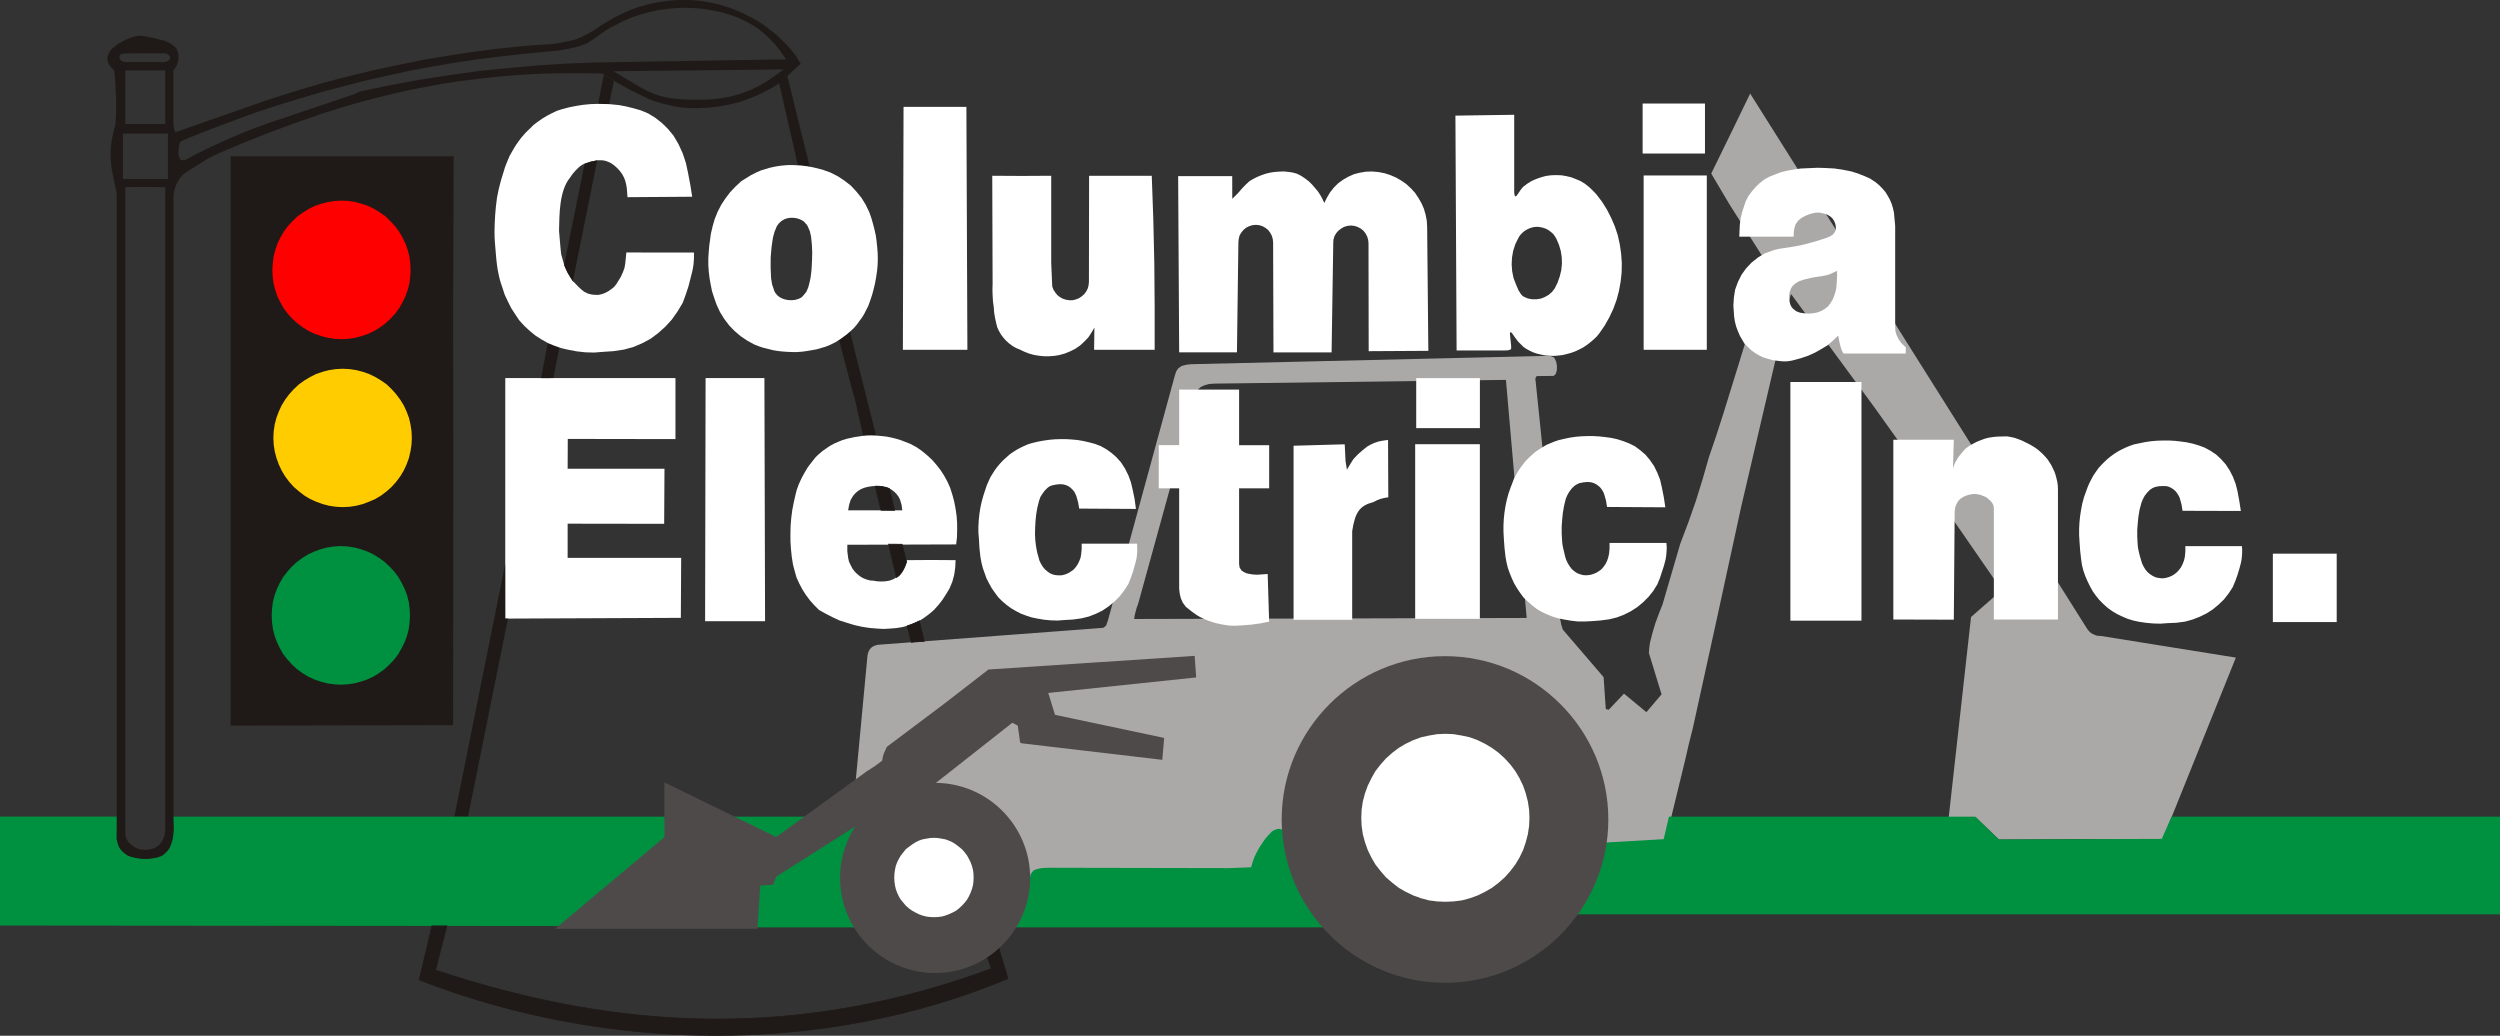 <?xml version="1.0" encoding="utf-8"?>
<!-- Generator: Adobe Illustrator 26.5.0, SVG Export Plug-In . SVG Version: 6.00 Build 0)  -->
<svg version="1.1" id="Layer_1" xmlns="http://www.w3.org/2000/svg" xmlns:xlink="http://www.w3.org/1999/xlink" x="0px" y="0px"
	 viewBox="0 0 720 298.3" style="enable-background:new 0 0 720 298.3;" xml:space="preserve">
<rect x="0" y="0" width="720" height="298.3" fill="#333333" stroke="none"/>
<style type="text/css">
	.st0{fill-rule:evenodd;clip-rule:evenodd;fill:#FF0000;}
	.st1{fill:none;stroke:#1F1A17;stroke-width:0.216;stroke-miterlimit:10;}
	.st2{fill-rule:evenodd;clip-rule:evenodd;fill:#FFCC00;}
	.st3{fill-rule:evenodd;clip-rule:evenodd;fill:#009140;}
	.st4{fill-rule:evenodd;clip-rule:evenodd;fill:#ABA8A8;}
	.st5{fill-rule:evenodd;clip-rule:evenodd;fill:#1F1A17;}
	.st6{fill:#009140;}
	.st7{fill-rule:evenodd;clip-rule:evenodd;fill:#4F4A4A;}
	.st8{fill-rule:evenodd;clip-rule:evenodd;fill:#FFFFFF;}
	.st9{fill:#FFFFFF;}
</style>
<g>
	<path class="st0" d="M97.41,52.37c12.86,0,23.35,11.02,23.35,24.54c0,13.52-10.49,24.54-23.35,24.54S74.06,90.43,74.06,76.91
		C74.06,63.4,84.55,52.37,97.41,52.37z"/>
	<path class="st1" d="M97.41,52.37c12.86,0,23.35,11.02,23.35,24.54c0,13.52-10.49,24.54-23.35,24.54S74.06,90.43,74.06,76.91
		C74.06,63.4,84.55,52.37,97.41,52.37z"/>
	<path class="st2" d="M98.85,102.24c12.86,0,23.35,11.02,23.35,24.54c0,13.52-10.49,24.54-23.35,24.54
		c-12.86,0-23.35-11.02-23.35-24.54C75.5,113.27,85.99,102.24,98.85,102.24z"/>
	<path class="st1" d="M98.85,102.24c12.86,0,23.35,11.02,23.35,24.54c0,13.52-10.49,24.54-23.35,24.54
		c-12.86,0-23.35-11.02-23.35-24.54C75.5,113.27,85.99,102.24,98.85,102.24z"/>
	<path class="st3" d="M100.29,152.11c12.86,0,23.35,11.02,23.35,24.54c0,13.52-10.49,24.54-23.35,24.54
		c-12.86,0-23.35-11.02-23.35-24.54C76.94,163.14,87.43,152.11,100.29,152.11z"/>
	<path class="st1" d="M100.29,152.11c12.86,0,23.35,11.02,23.35,24.54c0,13.52-10.49,24.54-23.35,24.54
		c-12.86,0-23.35-11.02-23.35-24.54C76.94,163.14,87.43,152.11,100.29,152.11z"/>
	<polyline class="st3" points="210.31,235.2 385.15,235.2 385.15,267.08 210.31,267.08 	"/>
	<path class="st4" d="M326.64,178.27l0.15-1.07l0.29-1.12l0.29-1.07l0.39-1.02l15.87-57.54l0.82-2.96l0.24-0.73l0.44-0.68l0.58-0.53
		l0.68-0.39l0.82-0.29l0.87-0.24l0.87-0.1l0.87-0.05l83.89-1.07l5.97,68.56 M446.05,102.48l0.44,0.05l0.44,0.15l0.44,0.19l0.34,0.29
		l0.49,1.07l0.19,1.12v1.16l-0.29,1.07l-0.29,0.39l-0.39,0.29l-4.8,0.05l-0.24,0.24l-0.15,0.34l-0.05,0.34l0.05,0.29l6.7,64.68
		l0.15,1.41l0.05,1.5l0.24,1.41l0.29,1.46l0.44,1.36l11.74,13.68l0.63,9.17l0.82,0.24l4.42-4.66l6.45,5.34l4.37-5.14l-3.64-11.89
		l0.1-1.5l0.19-1.41l0.73-2.86l0.83-2.81l1.02-2.77l1.07-2.72l5.09-17.42l2.33-6.16l2.18-6.21l1.94-6.26l1.79-6.26l2.13-6.26
		l2.04-6.31l13.1-42.36l-11.45-18.1l-5.14-8.68l6.65-13.63l4.56-9.41l11.98,19.02l85.01,135.03l0.34,0.48l0.39,0.44l0.44,0.39
		l0.53,0.29l0.53,0.24l0.49,0.19l0.58,0.1h0.58l39.01,6.26l-21.15,52.51l-23.53-0.26l-23.53,0.15l-6.65-6.36l-7.83-0.11l6.42-57.62
		l8.69-7.62l0.05-0.29l-27.22-39.4l-9.61-13.44l-23.77-32.31l-14.36,61.42l-7.18,33.04l-6.7,30.52l-1.16,4.61l-1.07,4.66
		l-5.92,24.31l-6.4,0.05l-6.45-0.05l-0.97-0.05l-1.02,0.05l-0.92,0.19l-0.92,0.24l-0.73,0.29l-0.53,0.49l-0.39,0.63l-0.19,0.78
		l-0.63,3.01l-0.87,3.01l-1.12,2.91l-1.26,2.81l-1.5,2.72l-1.65,2.62l-1.84,2.47l-2.09,2.33l-1.94,2.04l-2.09,1.84l-2.28,1.8
		l-2.28,1.6l-2.43,1.5l-2.47,1.26l-2.57,1.21l-2.67,1.02l-2.67,0.82l-2.77,0.68l-2.76,0.53l-2.81,0.34l-2.81,0.19l-2.81-0.05
		l-2.81-0.15l-2.81-0.34l-3.35-0.73l-3.35-0.87l-3.25-1.21l-3.15-1.41l-3.01-1.6l-2.91-1.84l-2.76-2.09l-2.62-2.23l-2.43-2.43
		l-2.28-2.57l-2.04-2.77l-1.84-2.96l-1.65-3.01l-1.36-3.15l-1.21-3.2l-0.97-3.3l-0.29-0.87l-0.19-0.92l-0.05-0.83v-0.92l-0.05-1.6
		l-0.29-1.46l-0.24-0.63l-0.44-0.49l-0.53-0.15l-0.49-0.05l-0.97,0.24l-0.83,0.44l-1.07,1.12l-0.97,1.12l-0.87,1.26l-0.83,1.26
		l-0.73,1.36l-0.68,1.41l-0.48,1.36l-0.44,1.5l-6.55,0.24l-52.01-0.1l-0.87,0.05l-0.83,0.05l-0.87,0.15l-0.87,0.24l-0.39,0.15
		l-0.34,0.24l-0.29,0.29l-0.24,0.34l-0.24,0.39l-0.1,0.44l-0.1,0.44l-0.63,0.27l-0.1-2.28c-0.32-2.8-0.18-2.73-1.26-5.95l-2.93-6.66
		l-5.1-5.57l-5.73-4.25l-8.09-2.29l-26.39-0.58l3.45-36.68l0.15-0.63l0.24-0.63l0.34-0.53l0.48-0.49l0.44-0.29l0.49-0.19l0.44-0.15
		l0.49-0.1l64.48-4.85l0.34-0.05l0.29-0.15l0.24-0.24l0.24-0.19l0.15-0.29l0.49-1.46l19.26-70.5l0.34-0.97l0.29-0.49l0.39-0.49
		l0.49-0.34l0.44-0.29l1.36-0.34l1.31-0.15L446.05,102.48z"/>
	<polyline class="st8" points="203.07,178.91 203.21,108.89 220.15,108.89 220.34,178.91 	"/>
	<path class="st8" d="M447.75,83.08l-0.78,1.02L446,84.93l-1.12,0.63l-1.12,0.44l-1.26,0.19h-1.26l-1.26-0.24
		c-1.72-0.72-1.59-0.7-2.62-2.28l-0.73-1.7l-0.73-1.89l-0.39-1.94l-0.15-1.99l0.1-1.99l0.34-1.94l0.63-1.94l0.87-1.75l0.44-0.73
		l0.58-0.63l0.58-0.53l0.68-0.44l0.78-0.39l0.83-0.29l0.78-0.15l0.87-0.05l0.82,0.1l0.83,0.19l0.78,0.29l0.73,0.39l0.68,0.53
		l0.63,0.53l0.49,0.68l0.44,0.73l0.73,1.7l0.53,1.79l0.29,1.84l0.05,1.89l-0.19,1.84l-0.44,1.79l-0.63,1.8 M356.24,101.47H339.6
		l-0.29-50.75l15.57,0.01l0.01,5.23l0.01,1.3l0.87-0.87l0.89-0.9l1.06-1.23l1.12-1.16l1-0.92l0.87-0.53l1.21-0.63l1.26-0.53
		l1.26-0.44l1.36-0.34l1.31-0.19l1.36-0.1l1.31-0.05l1.41,0.15l1.02,0.15l1.12,0.29l0.78,0.34l0.78,0.44l1.07,0.73l1.02,0.78
		l0.92,0.92l0.83,0.97l0.82,0.97l0.73,1.12l0.63,1.16l0.49,1.07l0.73-1.5l0.92-1.55l1.07-1.36l1.26-1.26l1.41-1.02l1.5-0.87
		l1.65-0.73l1.7-0.44l1.75-0.29l1.8-0.05l1.75,0.15l1.79,0.34l1.65,0.53l1.7,0.73l1.5,0.87L405,53l1.31,1.21l1.21,1.31l0.97,1.46
		l0.87,1.5l0.73,1.65l0.49,1.7l0.34,1.8l0.1,1.75l0.34,35.66l-17.18,0.1l-0.05-31.1l-0.1-0.97l-0.29-0.97l-0.49-0.92l-0.58-0.73
		l-0.78-0.63l-0.92-0.48l-0.92-0.29l-0.97-0.1l-1.02,0.1l-0.97,0.29l-0.82,0.48l-0.83,0.63l-0.63,0.73l-0.49,0.87l-0.29,0.97
		l-0.05,1.02l-0.48,31.44h-16.74l-0.1-31.68l-0.1-0.97l-0.29-0.97l-0.44-0.82l-0.58-0.78l-0.78-0.63l-0.87-0.49l-0.92-0.29
		l-0.97-0.1l-1.02,0.1l-0.92,0.29l-0.87,0.44l-0.78,0.63l-0.63,0.78l-0.49,0.83l-0.24,0.97l-0.1,0.97L356.24,101.47z M460.65,95.94
		l-0.78,0.97l-0.92,0.87l-0.97,0.83l-1.02,0.78l-1.02,0.68l-1.12,0.58l-1.12,0.53l-1.21,0.44l-1.26,0.34l-1.17,0.29l-1.31,0.15
		l-1.21,0.1l-1.26-0.05l-1.31-0.1l-1.21-0.24l-1.21-0.29l-0.97-0.34l-0.97-0.44l-0.97-0.53l-0.87-0.58l-0.73-0.73l-0.78-0.78
		l-0.68-0.87l-0.58-0.82l-0.39-0.58l-0.44-0.49l-0.15,0.05l-0.15,0.1v0.53l0.24,2.28l0.1,0.92v0.92l-0.24,0.24l-0.68,0.19
		l-1.26,0.05h-1.21h-12.32l-0.34-67.64l16.93-0.24V54.8v0.53l0.05,0.58l0.15,0.53l0.15,0.1h0.15l0.29-0.29l0.83-1.21l0.44-0.63
		l0.49-0.58l1.21-0.92l1.26-0.78l1.31-0.58l1.41-0.49l1.41-0.39l1.5-0.19l1.41-0.05l1.5,0.05l1.41,0.24l1.46,0.34l1.36,0.53
		l1.36,0.58l1.26,0.78l1.16,0.92l1.07,1.02l1.02,1.07l1.6,2.09l1.46,2.33l1.21,2.38l1.07,2.47l0.83,2.52l0.58,2.62l0.39,2.72
		l0.19,2.67l-0.05,2.72l-0.29,2.67l-0.49,2.67l-0.68,2.57l-0.92,2.52l-1.16,2.47l-1.31,2.33L460.65,95.94z M315.19,94.34l-0.82,1.41
		l-0.92,1.41l-1.16,1.21l-1.21,1.12l-1.41,0.97l-1.46,0.73l-1.55,0.63l-1.6,0.44l-1.46,0.24l-1.46,0.1h-1.46l-1.5-0.15l-1.41-0.24
		l-1.41-0.39l-1.36-0.53l-1.31-0.63l-1.07-0.44l-1.02-0.58l-0.97-0.73l-0.87-0.78l-0.78-0.87l-0.73-0.97l-0.58-1.02l-0.49-1.07
		l-0.34-1.41l-0.29-1.36l-0.24-1.46l-0.1-1.46l-0.24-1.75l-0.1-1.79l-0.05-1.6l0.05-1.55l-0.1-31.2l8.49,0.05l8.49-0.05v25.13
		l0.29,6.74l0.34,0.92l0.53,0.82l0.63,0.78l0.68,0.53l0.87,0.49l0.92,0.29l0.97,0.15h0.92l0.97-0.24l0.87-0.34l0.78-0.53l0.73-0.63
		l0.58-0.78l0.44-0.87l0.24-0.92l0.1-0.97l0.05-30.57h18.05l0.44,12.47l0.29,12.57l0.1,12.57v12.52H315.1L315.19,94.34z
		 M260.03,100.74l0.19-69.96h18.1l0.29,69.96H260.03z M399.83,143.22c-1.42,0.19-2.84,0.51-4.26,1.37
		c-3.87,1.02-5.28,2.72-6.14,8.38v25.54h-16.88v-50.14l14.73-0.41l0.24,4.87l0.4,2.42l0.9-1.51l0.96-1.51l1.22-1.31l1.35-1.18
		l1.41-1.14c1.41-0.85,2.73-1.42,4.33-1.67l1.67-0.23L399.83,143.22z M365.51,179.03l-2.43,0.49l-2.51,0.35l-2.43,0.21l-2.51,0.14
		l-1.78-0.07l-1.78-0.28l-1.93-0.42l-2.03-0.64c-2.88-1.09-3.96-1.91-6.57-4.03l-0.89-1.2l-0.57-1.27l-0.32-1.34l-0.16-1.49v-28.85
		h-5.88v-12.43h5.88V112.2h17.26v16.01h8.66v12.43h-8.66v21.85l0.16,0.99l0.57,0.85l0.65,0.42l0.73,0.35l0.97,0.21l0.89,0.14
		l1.29,0.07l2.97-0.21L365.51,179.03z M548.86,101.81v-1.77l-1.31-1.27l-0.73-1.06l-0.58-1.13l-0.36-1.2l-0.07-1.2v-29.1l-0.36-3.89
		l-0.29-1.27l-0.36-1.2l-0.51-1.2l-0.66-1.2l-0.66-1.06l-0.8-0.92l-0.95-0.99l-1.02-0.85l-1.6-1.06l-1.75-0.78l-1.82-0.71
		l-1.82-0.57l-2.48-0.5l-2.4-0.35l-2.48-0.14l-2.4-0.07l-4.81,0.21l-1.97,0.28l-1.97,0.35l-1.97,0.5l-1.82,0.71l-1.46,0.57
		l-1.46,0.85l-1.24,0.99l-1.17,1.13l-1.09,1.28l-0.95,1.27l-0.73,1.42l-0.51,1.49l-0.58,1.77l-0.44,1.84l-0.22,1.84l-0.15,3.34
		h15.65l0.07-1.53c0.3-1.43,0.17-1.74,1.29-3.13c0.32-0.29,0.64-0.52,0.96-0.78l1.08-0.57l1.24-0.5c0.68-0.19,1.41-0.4,2.04-0.42
		c0.86-0.04,1.5,0.11,2.26,0.33c0.39,0.12,0.79,0.23,1.16,0.5c0.39,0.21,0.75,0.45,1.02,0.78c0.17,0.24,0.34,0.47,0.51,0.71
		l0.36,0.85c0.41,1.8,0.1,2.21-0.62,3.09l-0.73,0.5l-1.09,0.5c-4.94,1.6-7.36,2.3-12.52,2.99l-1.38,0.21L510.93,72l-1.31,0.5
		l-1.31,0.43l-1.97,1.2l-1.89,1.49l-1.6,1.7l-1.31,1.84l-1.02,2.05l-0.8,2.19l-0.36,2.27l-0.15,2.27l0.22,3.26l0.22,1.42l0.36,1.42
		l0.51,1.35l0.58,1.35l0.66,1.13l0.66,1.13l0.95,0.92l0.95,0.92l1.09,0.78l1.16,0.71l1.17,0.57l1.31,0.42l1.53,0.42
		c3.87,0.54,4.26,0.52,8.04-0.57l2.11-0.71l1.89-0.85l1.89-1.06l1.75-1.06l1.6-1.35l1.53-1.49l0.29,1.56l0.36,1.49l0.36,1.13
		l0.51,0.99H548.86z M529.09,79.51l-0.15,2.51l-0.1,1.04l-0.26,1.09l-0.31,0.98l-0.36,0.93l-0.67,1.15l-0.78,1.04l-0.98,0.76
		l-1.08,0.6l-0.88,0.33l-0.93,0.22l-0.93,0.11l-0.93,0.05l-1.29-0.11l-1.03-0.16l-1.03-0.38l-0.52-0.38l-0.52-0.44l-0.41-0.49
		l-0.31-0.65l-0.26-0.98l-0.1-1.09l0.05-0.71l0.1-0.71l0.31-0.98l0.52-0.87l0.72-0.66l0.77-0.49l0.52-0.27l1.34-0.44l2.53-0.6
		l2.58-0.38l1.14-0.22l1.13-0.33l1.08-0.49l1.03-0.49V79.51z M672.97,179.15h-18.39v-19.7h18.39V179.15z M645.66,157.27l0.1,1.17
		l-0.05,1.21l-0.1,1.21l-0.19,1.12l-0.49,1.84l-0.53,1.75l-0.63,1.75l-0.73,1.75l-1.16,1.79l-1.36,1.75l-1.55,1.5l-1.7,1.41
		l-1.84,1.17l-1.99,0.97l-2.04,0.78l-2.09,0.58l-2.57,0.34l-2.47,0.1l-2.04,0.15l-2.04-0.05l-2.09-0.19l-1.99-0.29l-1.6-0.34
		l-1.65-0.49l-1.5-0.63l-1.55-0.73l-1.41-0.83l-1.36-0.97l-1.26-1.12l-1.16-1.17l-1.02-1.26l-0.92-1.31l-0.78-1.41l-0.73-1.5
		l-0.63-1.46L600,164.3l-0.39-1.55l-0.24-1.6l-0.29-2.62l-0.19-2.67l-0.1-1.79v-1.89l0.1-1.79l0.19-1.84l0.29-1.84l0.34-1.75
		l0.49-1.79l0.63-1.75l0.44-1.21l0.49-1.12l0.58-1.12l0.58-1.07l0.73-1.07l0.73-1.02l0.83-0.92l0.87-0.87l0.92-0.87l0.97-0.78
		l1.02-0.73l1.07-0.68l1.12-0.58l1.12-0.53l1.17-0.48l1.16-0.39l1.65-0.34l1.65-0.34l1.7-0.24l1.7-0.14l1.7-0.05h1.65l1.75,0.1
		l1.65,0.19l1.75,0.24l1.75,0.39l1.65,0.49l1.7,0.63l1.7,0.92l1.6,1.07l1.41,1.31l1.31,1.46l1.16,1.75l0.97,1.89l0.78,2.04
		l0.53,2.09l0.53,2.86l0.44,2.86l-16.79-0.05l-0.29-1.79l-0.49-1.8l-0.29-0.68l-0.39-0.63l-0.44-0.63l-0.58-0.53l-0.68-0.49
		l-0.82-0.39l-0.83-0.19h-0.82l-1.16,0.05l-1.16,0.24l-0.68,0.29l-0.68,0.44l-0.83,0.82l-0.73,0.92l-0.53,0.97l-0.44,1.07
		l-0.53,1.99l-0.34,2.04l-0.19,1.89l-0.15,1.89v1.94l0.1,1.89l0.1,1.26l0.24,1.16l0.29,1.21l0.34,1.12l0.29,1.02l0.44,0.92
		l0.49,0.83l0.63,0.78l0.73,0.63l0.83,0.53l0.82,0.39l0.92,0.19l0.83,0.1l0.78-0.05l0.73-0.15l0.73-0.24l0.78-0.34l0.68-0.44
		l0.63-0.49l0.58-0.63l0.63-0.82l0.49-0.97l0.39-1.02l0.24-1.02l0.15-1.55v-1.55H645.66z M592.72,178.42h-18.49V146.4l-0.1-0.78
		l-0.34-0.73l-0.53-0.63l-0.63-0.58l-0.63-0.49l-0.78-0.34l-1.07-0.39l-1.12-0.19l-1.12,0.05l-1.12,0.24l-1.07,0.39l-0.97,0.58
		l-0.49,0.44l-0.44,0.53l-0.39,0.78l-0.29,0.73l-0.15,0.87l-0.05,0.83l-0.24,30.76l-17.42-0.05v-51.77h17.42l-0.24,8.2l0.58-1.55
		l0.87-1.5l1.02-1.31l1.12-1.26l1.07-0.78l1.07-0.63l1.12-0.58l1.21-0.49l1.21-0.44l1.21-0.29l1.31-0.19l1.26-0.1l2.33-0.05h0.24
		l1.07,0.19l1.07,0.24l0.97,0.34l1.02,0.39l2.09,1.02l0.87,0.49l0.87,0.53l0.82,0.58l0.78,0.68l0.73,0.68l0.68,0.73l0.68,0.78
		l0.53,0.83l0.53,0.82l0.44,0.92l0.44,0.92l0.34,0.97l0.24,0.92l0.24,1.02l0.15,1.02l0.05,0.97V178.42z M536.1,178.76h-20.47v-68.75
		h20.47V178.76z M479.92,156.44l0.1,1.21l-0.05,1.16l-0.1,1.21l-0.19,1.16l-0.49,1.84l-0.58,1.75l-0.58,1.79l-0.73,1.75l-1.17,1.89
		l-1.36,1.7l-1.55,1.55l-1.7,1.41l-1.89,1.21l-1.94,0.97l-2.04,0.78l-2.14,0.53l-2.52,0.34l-2.47,0.19l-2.04,0.1h-2.09l-2.04-0.24
		l-1.99-0.34l-1.65-0.34l-1.6-0.49l-1.55-0.63l-1.5-0.68l-1.46-0.87l-1.31-1.02l-1.26-1.12l-1.21-1.12l-0.97-1.31l-0.92-1.36
		l-0.83-1.41l-0.68-1.46l-0.63-1.55l-0.53-1.5l-0.39-1.6l-0.29-1.6l-0.29-2.67l-0.19-2.67l-0.1-1.89v-1.84l0.1-1.89l0.19-1.8
		l0.29-1.84l0.39-1.84l0.49-1.8l0.63-1.79l0.44-1.12l0.44-1.21l0.58-1.12l0.63-1.07l0.73-1.12l0.73-0.97l0.78-0.97l0.92-0.92
		l0.92-0.87l0.92-0.78l1.07-0.73l1.07-0.68l1.07-0.63l1.16-0.49l1.17-0.48l1.16-0.39l1.65-0.39l1.65-0.34l1.65-0.24l1.75-0.15
		l1.65-0.05h1.7l1.7,0.1l1.7,0.19l1.75,0.24l1.75,0.39l1.65,0.53l1.65,0.63l1.75,0.87l1.55,1.16l1.46,1.26l1.26,1.5l1.21,1.75
		l0.97,1.99l0.78,1.99l0.48,2.09l0.58,2.91l0.44,2.91l-16.79-0.1l-0.29-1.8l-0.49-1.75l-0.29-0.73l-0.39-0.68l-0.49-0.63l-0.58-0.53
		l-0.63-0.44l-0.83-0.39l-0.82-0.19l-0.87-0.05l-1.12,0.1l-1.17,0.24l-0.73,0.34l-0.63,0.39l-0.82,0.78l-0.73,0.97l-0.58,1.02
		l-0.44,1.07l-0.49,2.04l-0.34,1.99l-0.19,1.94l-0.14,1.94v1.94l0.1,1.89l0.1,1.26l0.24,1.21l0.29,1.21l0.29,1.21l0.29,0.92
		l0.44,0.92l0.53,0.87l0.63,0.83l0.73,0.63l0.78,0.53l0.87,0.34l0.92,0.24l0.83,0.05l0.73-0.05l0.78-0.15l0.73-0.24l0.78-0.34
		l0.63-0.39l0.68-0.49l0.58-0.63l0.63-0.87l0.49-0.97l0.34-1.02l0.24-1.07l0.14-1.5v-1.6H479.92z M327.47,156.59l0.05,1.21v1.12
		l-0.1,1.21l-0.19,1.12l-0.48,1.79l-0.49,1.75l-0.63,1.75l-0.68,1.7l-1.21,1.84l-1.31,1.7l-1.5,1.5l-1.65,1.36l-1.79,1.21
		l-1.89,0.92l-1.99,0.78l-2.13,0.53l-2.43,0.34l-2.43,0.14l-1.99,0.15l-2.04-0.05l-1.94-0.19l-1.99-0.34l-1.6-0.34l-1.5-0.49
		l-1.55-0.58l-1.41-0.73l-1.41-0.82l-1.31-0.97l-1.26-1.07l-1.16-1.16l-0.92-1.26l-0.92-1.31l-0.78-1.41l-0.73-1.41l-0.53-1.5
		l-0.53-1.5l-0.39-1.55l-0.29-1.55l-0.29-2.62l-0.15-2.67l-0.15-1.79v-1.79l0.1-1.84l0.19-1.8l0.29-1.84l0.39-1.75l0.49-1.75
		l0.58-1.75l0.39-1.16l0.49-1.12l0.53-1.16l0.63-1.02l0.68-1.07l0.73-0.97l0.78-0.92l0.87-0.92l0.92-0.82l0.92-0.83l0.97-0.68
		l1.07-0.68l1.07-0.58l1.12-0.53l1.12-0.49l1.16-0.34l1.6-0.39l1.6-0.29l1.65-0.24l1.65-0.15l1.6-0.05H307l1.65,0.1l1.65,0.15
		l1.7,0.29l1.7,0.39l1.65,0.44l1.65,0.63l1.65,0.92l1.55,1.12l1.36,1.21l1.31,1.46l1.12,1.75l0.97,1.94l0.73,1.99l0.49,2.04
		l0.58,2.81l0.39,2.86l-16.35-0.1l-0.29-1.75l-0.49-1.75l-0.29-0.68l-0.34-0.68l-0.49-0.58l-0.53-0.53l-0.68-0.48l-0.78-0.34
		l-0.78-0.19l-0.87-0.05l-1.07,0.1l-1.16,0.24l-0.68,0.24l-0.63,0.44l-0.83,0.82l-0.68,0.92l-0.58,0.92l-0.39,1.12l-0.49,1.94
		l-0.34,2.04l-0.19,1.84l-0.1,1.94l-0.05,1.84l0.1,1.89l0.15,1.21l0.19,1.21l0.24,1.16l0.34,1.16l0.24,0.92l0.44,0.92l0.53,0.87
		l0.63,0.78l0.68,0.58l0.73,0.53l0.87,0.39l0.92,0.19l0.78,0.05h0.73l0.73-0.15l0.73-0.24l0.73-0.34l0.68-0.44l0.63-0.44l0.53-0.58
		l0.63-0.87l0.49-0.97l0.39-0.97l0.19-1.07l0.15-1.5v-1.55H327.47z M407.87,123.31v-14.41h18.34v14.41H407.87z M407.57,178.23
		v-50.31h18.63v50.31H407.57z M473.08,44.22V29.81h17.95v14.41H473.08z M473.37,100.74V50.53h18.19v50.22H473.37z"/>
	<path class="st5" d="M229.81,47.63c1.12,0.07,2.26,0.21,3.4,0.4l-6.51-26.28l-2.32,2.19C226.19,31.83,228,39.73,229.81,47.63"/>
	<path class="st5" d="M248.59,125.54c1.25-0.15,2.49-0.16,3.74-0.05l-0.96-3.78c-2.19-8.72-4.38-17.44-6.57-26.17
		c-1.09,0.95-2.13,1.72-3.14,2.38l3,11.51l1.65,6.02l1.55,6.84C248.09,123.37,248.34,124.46,248.59,125.54"/>
	<g>
		<path class="st9" d="M275.65,150.62l-0.15-2.04l-0.29-2.04l-0.39-2.04l-0.53-1.99l-0.63-1.99l-0.78-1.75l-0.92-1.7l-1.02-1.6
			l-1.21-1.55l-1.21-1.41l-1.46-1.36l-1.46-1.21l-1.6-1.12l-0.53-0.29l-1.26-0.68l-1.36-0.53l-1.36-0.53l-1.41-0.44l-1.41-0.34
			l-1.46-0.29c-0.48-0.05-0.97-0.1-1.46-0.15c-1.93-0.21-3.66-0.23-5.19-0.05l-2.33,0.34l-2.28,0.49l-1.31,0.39l-1.21,0.49
			l-1.21,0.53l-1.16,0.63l-1.07,0.73l-1.12,0.78l-1.02,0.87l-0.92,0.87l-1.16,1.46l-1.12,1.46l-0.92,1.55l-0.87,1.6l-0.78,1.7
			l-0.63,1.7l-0.44,1.79l-0.39,1.75l-0.44,2.23l-0.29,2.23l-0.19,2.28l-0.05,2.23v2.23l0.15,2.28l0.24,2.28l0.34,2.18l0.49,1.84
			l0.53,1.89l0.78,1.7l0.92,1.75l1.02,1.6l1.16,1.55l1.26,1.41l1.36,1.36l1.94,1.07l1.99,1.02l1.99,0.92l2.13,0.68l2.09,0.63
			l2.18,0.49l2.18,0.34l2.23,0.19l1.79,0.1l1.89-0.1l1.84-0.15l1.79-0.29l1.26-0.34l1.26-0.44l1.21-0.49l1.16-0.58l1.12-0.68
			l1.07-0.78l1.07-0.83l0.92-0.82l1.31-1.46l1.16-1.5l1.02-1.6l0.97-1.6l0.82-1.99l0.53-1.99l0.29-2.04l0.1-2.13l-7.04-0.05
			l-7.04,0.05l-0.24,0.97l-0.34,0.92l-0.44,0.87l-0.49,0.82l-0.73,0.78l-0.82,0.68l-0.97,0.53l-0.97,0.34l-1.16,0.19l-1.16,0.05
			l-1.16-0.05l-1.16-0.19l-0.78-0.05l-0.68-0.15l-0.73-0.24l-0.73-0.29l-0.68-0.39l-0.58-0.44l-0.58-0.49l-0.53-0.53l-0.68-0.87
			l-0.53-1.02l-0.48-1.02l-0.24-1.07l-0.24-1.89v-1.89l31.34-0.1l0.24-2.04l0.05-2.09L275.65,150.62z M244.26,146.98l0.29-1.6
			l0.44-1.41l0.73-1.21l0.68-0.78l0.78-0.63l0.87-0.53l1.02-0.39l0.78-0.19l0.78-0.15l0.83-0.1h0.82l1.65,0.1l0.73,0.15l0.73,0.15
			l0.68,0.29l0.63,0.29l0.83,0.63l0.68,0.68l0.58,0.78l0.44,0.87l0.44,1.55l0.19,1.5H244.26z"/>
	</g>
	<g>
		<path class="st9" d="M252.77,72.93l-0.13-1.75l-0.18-1.71l-0.23-1.66l-0.38-1.71l-0.43-1.67l-0.48-1.67l-0.57-1.62l-1.04-2.17
			l-1.19-1.94l-1.49-1.85l-1.59-1.71l-1.89-1.47l-1.95-1.28l-2.1-1.05l-2.25-0.81c-0.91-0.23-1.83-0.45-2.74-0.68
			c-1.11-0.23-2.24-0.4-3.38-0.51l-1.12-0.07l-1.3-0.06l-1.36,0l-1.31,0.1l-1.36,0.15l-1.32,0.24l-1.32,0.29l-1.28,0.39l-1.28,0.39
			l-1.43,0.63l-1.48,0.77l-1.34,0.83l-1.34,0.83l-1.66,1.54l-1.56,1.64l-1.37,1.8l-1.18,1.8l-1.04,2l-0.85,2.11l-0.61,2.11
			l-0.51,2.17l-0.46,3.43l-0.16,1.84l-0.12,1.89L204,76.4l0.13,1.9l0.23,1.85l0.32,1.81l0.37,1.86l0.57,1.77l0.75,2.16l0.99,2.12
			l1.19,1.94l1.44,1.9l1.55,1.61l1.79,1.52l1.9,1.28l2,1.09l1.34,0.53l1.3,0.43l1.4,0.34l1.35,0.34l1.4,0.24l1.4,0.15l1.36,0.1
			l1.45,0.05l1.36,0l1.41-0.1l1.37-0.19l1.42-0.24l1.32-0.24l1.37-0.39l1.32-0.39l1.33-0.54c0.58-0.3,0.9-0.43,1.48-0.73
			c1.09-0.67,2.16-1.4,3.19-2.22l1.2-1.02l0.9-0.84l0.86-0.99l0.71-0.99l0.77-1.04l0.67-1.09l0.57-1.14l0.57-1.1l0.59-1.63
			l0.54-1.63l0.45-1.68l0.4-1.69l0.3-1.69l0.26-1.74l0.16-1.69l0.06-1.75L252.77,72.93z M233.86,75.09l-0.12,2.29l-0.14,1.41
			l-0.18,1.32l-0.31,1.4l-0.35,1.31l-0.53,1.22l-0.83,1.03l-0.59,0.6l-0.85,0.41l-0.94,0.28l-0.97,0.1l-0.97-0.03l-0.96-0.17
			l-0.87-0.3l-0.78-0.42l-0.51-0.41l-0.42-0.46l-0.34-0.45l-0.25-0.54l-0.6-1.83l-0.29-1.82l-0.12-2.91l0.01-2.91l0.24-2.9
			l0.41-2.85l0.46-1.7l0.68-1.65l0.65-0.86l0.46-0.42l0.45-0.34l0.67-0.37l0.71-0.24l0.8-0.15l0.84-0.01l0.75,0.07l0.7,0.16
			l0.7,0.25l0.65,0.33l0.47,0.33l0.34,0.41l0.38,0.41l0.29,0.45l0.65,1.52l0.34,1.51l0.23,2.34l0.1,2.3L233.86,75.09z"/>
	</g>
	<polyline class="st8" points="155.86,108.89 159.35,108.89 194.53,108.89 194.53,126.46 163.52,126.41 163.48,135 191.37,135 
		191.28,150.86 163.48,150.82 163.48,160.66 196.18,160.66 196.08,177.94 147.2,178.15 145.51,178.14 145.52,108.89 	"/>
	<polyline class="st5" points="134.78,235.24 146.29,178.18 145.49,178.19 145.48,162.47 130.86,235.2 	"/>
	<path class="st3" d="M162.24,266.7l36.43-31.5H130.9H48.91c0.02,2.11-0.01,3.76-0.01,3.88c0,1.1-0.01,2.79-0.67,3.64
		c-0.7,1.36-1.4,2.19-2.41,2.71c-1,0.52-3.31,0.8-4.01,0.8c-0.7,0-1.55,0.12-3.27-0.31c-1.72-0.43-3.58-3.21-3.58-3.64v-7.09H0
		v31.36"/>
	<polyline class="st3" points="480.66,235.2 479.14,241.68 461.49,242.7 452.87,263.32 720,263.32 720,235.2 625.42,235.2 
		622.59,241.6 575.63,241.76 568.89,235.2 	"/>
	<polyline class="st5" points="159.37,108.89 161.11,100.11 157.75,98.79 155.84,108.9 	"/>
	<path class="st5" d="M80.58,34.35c7.16-2.41,14.33-4.82,21.49-7.23c0.47-0.24,0.94-0.48,1.41-0.73c2.86-0.6,5.73-1.2,8.59-1.79
		c2.88-0.53,5.76-1.07,8.64-1.6c2.9-0.45,5.79-0.91,8.69-1.36c2.89-0.4,5.79-0.81,8.68-1.21c2.91-0.29,5.82-0.58,8.73-0.87
		c2.91-0.26,5.82-0.52,8.73-0.78c2.93-0.18,5.85-0.36,8.78-0.53c2.93-0.1,5.85-0.19,8.78-0.29c17.76-0.29,35.52-0.58,53.27-0.87
		c-0.48-0.73-0.97-1.46-1.46-2.18c-0.53-0.68-1.07-1.36-1.6-2.04c-0.61-0.65-1.23-1.29-1.84-1.94c-0.65-0.58-1.29-1.16-1.94-1.75
		c-0.71-0.52-1.42-1.04-2.13-1.55c-0.76-0.44-1.52-0.87-2.28-1.31c-0.79-0.39-1.59-0.78-2.38-1.16c-0.82-0.29-1.65-0.58-2.47-0.87
		c-0.81-0.24-1.62-0.49-2.43-0.73c-0.84-0.18-1.68-0.36-2.52-0.53c-0.82-0.14-1.65-0.29-2.47-0.44c-0.87-0.08-1.75-0.16-2.62-0.24
		c-0.84-0.03-1.68-0.06-2.52-0.1c-0.86,0.02-1.71,0.03-2.57,0.05c-0.84,0.07-1.68,0.13-2.52,0.19c-0.84,0.11-1.68,0.23-2.52,0.34
		c-0.84,0.18-1.68,0.36-2.52,0.53c-0.84,0.23-1.68,0.45-2.52,0.68c-0.81,0.24-1.62,0.49-2.43,0.73c-0.79,0.32-1.59,0.65-2.38,0.97
		c-0.76,0.37-1.52,0.74-2.28,1.12c-0.76,0.39-1.52,0.78-2.28,1.16c-0.73,0.47-1.46,0.94-2.18,1.41c-0.68,0.49-1.36,0.97-2.04,1.46
		c-0.36,0.24-0.71,0.49-1.07,0.73c-0.34,0.21-0.68,0.42-1.02,0.63c-0.19,0.1-0.27,0.19-0.47,0.29c-2.11,0.88-4.42,1.43-6.81,1.8
		c-0.26,0.05-0.52,0.1-0.78,0.15c-1.28,0.13-2.56,0.26-3.83,0.39c-2.18,0.21-4.37,0.42-6.55,0.63c-2.2,0.24-4.4,0.48-6.6,0.73
		c-2.2,0.27-4.4,0.55-6.6,0.82c-2.18,0.32-4.37,0.65-6.55,0.97c-2.18,0.37-4.37,0.74-6.55,1.12c-2.17,0.4-4.33,0.81-6.5,1.21
		c-2.15,0.47-4.3,0.94-6.45,1.41c-2.17,0.49-4.33,0.97-6.5,1.46c-2.13,0.55-4.27,1.1-6.4,1.65c-2.13,0.57-4.27,1.13-6.4,1.7
		c-2.13,0.63-4.27,1.26-6.4,1.89c-2.1,0.65-4.2,1.29-6.31,1.94c-2.1,0.7-4.21,1.39-6.31,2.09c-2.07,0.76-4.14,1.52-6.21,2.28
		c-2.07,0.78-4.14,1.55-6.21,2.33c-2.05,0.81-4.11,1.62-6.16,2.43c-0.7,0.29-1.39,0.58-2.09,0.87c-0.15,0.08-0.29,0.16-0.44,0.24
		c-0.13,0.11-0.26,0.23-0.39,0.34c-0.03,0.08-0.06,0.16-0.1,0.24c-0.08,0.29-0.16,0.58-0.24,0.87c-0.03,0.29-0.06,0.58-0.1,0.87
		c-0.02,0.29-0.03,0.58-0.05,0.87c0.02,0.29,0.03,0.58,0.05,0.87c0.06,0.19,0.13,0.39,0.19,0.58c0.1,0.18,0.19,0.36,0.29,0.53
		c0.06,0.06,0.13,0.13,0.19,0.19c0.1,0.03,0.19,0.06,0.29,0.1c0.08,0.02,0.16,0.03,0.24,0.05c0.1,0,0.19,0,0.29,0
		c0.26-0.1,0.52-0.19,0.78-0.29c1.08-0.57,2.17-1.13,3.25-1.7c1.08-0.53,2.17-1.07,3.25-1.6c1.1-0.52,2.2-1.04,3.3-1.55
		c1.12-0.48,2.23-0.97,3.35-1.46c1.13-0.48,2.26-0.97,3.4-1.46c1.13-0.44,2.26-0.87,3.4-1.31c1.15-0.42,2.3-0.84,3.44-1.26
		C78.25,35.13,79.41,34.74,80.58,34.35 M201.43,28.73c12.86,0,19.39-5.11,24.25-8.73l-49.01,0.52
		C187.47,26.85,188.58,28.73,201.43,28.73z M50.06,238.96l-0.1-4.03V57.06l0.05-1.02l0.15-1.02L50.44,54l0.39-0.97l0.44-0.87
		l0.58-0.87l0.63-0.78l0.78-0.68L60,45.61l0.68-0.34l2.77-1.31l7.23-3.06l7.28-2.86l7.33-2.72l7.42-2.57l4.9-1.55l4.95-1.46
		l4.9-1.31l5-1.26l5.05-1.16l5-0.97l5.05-0.92l5.09-0.78l5.09-0.63l5.05-0.58l5.14-0.44l5.14-0.34l5.09-0.19l5.19-0.1h5.09
		l5.14,0.14l3.88,2.43l4.03,2.28l2.86,1.36l2.81,1.41l1.65,0.53l1.7,0.53l1.7,0.44l1.7,0.39l1.79,0.29l1.7,0.19l1.8,0.1h1.75
		l3.2-0.15l3.2-0.39l3.11-0.58l3.11-0.82l2.91-1.07l2.86-1.26l2.77-1.46l2.67-1.65l5.82-5.43l-1.46-2.38l-1.26-1.6l-1.31-1.46
		l-1.46-1.46l-1.46-1.36l-1.6-1.31l-1.55-1.21l-1.7-1.12l-1.75-1.07l-1.8-0.92l-1.79-0.87l-1.84-0.78l-1.89-0.73l-1.94-0.58
		l-1.94-0.49l-1.99-0.39l-1.99-0.34l-2.04-0.19L197.85,0h-1.99l-2.09,0.1l-1.99,0.19l-1.94,0.29l-2.04,0.39l-1.94,0.49l-1.89,0.53
		l-1.94,0.68l-1.84,0.78l-1.84,0.87l-1.79,0.92l-1.7,1.02l-1.87,1.11l-1.6,1.16l-2.04,1.16l-1.91,0.98l-2.07,0.82l-2.24,0.46
		l-2.28,0.48l-2.28,0.29l-2.33,0.15L153.89,13l-5.29,0.48l-5.24,0.53l-5.19,0.68l-5.19,0.73l-5.24,0.83l-5.19,0.87l-5.14,1.02
		l-5.19,1.07l-5.14,1.12l-5.09,1.26l-5.14,1.26l-5.09,1.41l-5.05,1.5l-5.05,1.55l-5,1.6l-4.95,1.75l-21.2,7.42l-0.39-1.07
		l-0.19-1.21V20.28l0.44-0.58l0.34-0.53l0.34-0.68l0.19-0.68l0.15-0.68l0.05-0.68l-0.05-0.73l-0.15-0.68l-0.29-0.82l-0.44-0.63
		L49.77,13l-0.73-0.49l-0.78-0.39l-0.78-0.34l-3.06-0.82l-3.06-0.58l-0.73-0.1l-0.78,0.05l-0.73,0.1l-1.75,0.53l-1.7,0.73
		l-1.84,1.07l-1.7,1.36l-0.63,0.92l-0.49,1.07l-0.1,0.58l0.05,0.68l0.15,0.68l0.29,0.58l1.55,1.8l0.29,3.83l0.19,3.83v3.78
		l-0.15,3.83l-0.48,1.84l-0.44,1.89l-0.34,1.89l-0.15,1.94l-0.05,1.89l0.15,1.94l0.24,1.94l0.39,1.84l0.44,2.23l0.34,1.31l0.24,1.31
		v178.79l-0.05,6.94l0.15,0.83l0.24,0.82l0.29,0.83l0.44,0.68l0.63,0.73l0.73,0.58l0.73,0.49l0.87,0.34l1.12,0.29l1.07,0.19
		l1.12,0.15h1.16l1.07-0.05l1.16-0.19l1.02-0.19l1.12-0.39l0.68-0.44l0.63-0.58l0.53-0.58l0.49-0.68l0.53-1.26l0.39-1.36l0.19-1.31
		L50.06,238.96z M46.22,17.9h0.63l0.58-0.05l0.63-0.15l0.49-0.24l0.19-0.24l0.19-0.24l0.05-0.24l0.05-0.19l-0.1-0.19l-0.1-0.19
		l-0.34-0.44l-0.44-0.24l-0.49-0.15L37.3,15.38h-1.21l-0.87,0.1l-0.24,0.05l-0.24,0.19l-0.19,0.19l-0.1,0.24l-0.05,0.29v0.24
		l0.1,0.24l0.15,0.24l0.24,0.29l0.34,0.19l0.87,0.24h2.81H46.22z M48.36,51.53V38.48H35.4v13.05H48.36z M47.58,35.71V20.28h-11.5
		v15.43H47.58z M47.58,53.9l-5.73-0.05l-5.77,0.05v186.02l0.1,0.97l0.29,0.82l0.53,0.83l0.68,0.63l0.87,0.68l0.97,0.49l1.07,0.29
		l1.12,0.15l1.12-0.1l1.07-0.24l1.02-0.44l0.92-0.63l0.68-0.92l0.58-1.02l0.34-1.07l0.15-1.16V53.9z"/>
	<path class="st5" d="M78.44,77.73l0.1,1.99l0.24,1.89l0.49,1.89l0.63,1.89l0.87,1.75l0.97,1.7l1.16,1.55l1.36,1.46l1.41,1.31
		l1.6,1.16l1.65,1.02l1.75,0.83l1.89,0.63l1.89,0.49l1.94,0.29l1.94,0.1l1.94-0.1l1.99-0.29l1.84-0.49l1.84-0.63l1.79-0.83
		l1.65-1.02l1.6-1.16l1.41-1.31l1.36-1.46l1.16-1.55l0.97-1.7l0.87-1.75l0.68-1.89l0.48-1.89l0.24-1.89l0.1-1.99l-0.1-1.94
		l-0.24-1.94l-0.48-1.89l-0.68-1.84l-0.87-1.8l-0.97-1.65l-1.16-1.55l-1.36-1.46L111,62.3l-1.6-1.12l-1.65-1.02l-1.79-0.87
		l-1.84-0.63l-1.84-0.49l-1.99-0.29l-1.94-0.1l-1.94,0.1l-1.94,0.29l-1.89,0.49l-1.89,0.63l-1.75,0.87l-1.65,1.02l-1.6,1.12
		l-1.41,1.36l-1.36,1.46l-1.16,1.55l-0.97,1.65l-0.87,1.8l-0.63,1.84l-0.49,1.89l-0.24,1.94 M78.73,126.1l0.1,1.99l0.29,1.89
		l0.49,1.89l0.68,1.89l0.82,1.75l1.02,1.7l1.16,1.55l1.31,1.46l1.46,1.26l1.55,1.21l1.7,1.02l1.75,0.78l1.84,0.68l1.89,0.49
		l1.94,0.29l1.99,0.1l1.94-0.1l1.94-0.29l1.89-0.49l1.79-0.68l1.8-0.78l1.7-1.02l1.6-1.21l1.41-1.26l1.31-1.46l1.16-1.55l1.02-1.7
		l0.82-1.75l0.68-1.89l0.44-1.89l0.29-1.89l0.1-1.99l-0.1-1.94l-0.29-1.94l-0.44-1.89l-0.68-1.8l-0.82-1.79l-1.02-1.65l-1.16-1.55
		l-1.31-1.46l-1.41-1.36l-1.6-1.12l-1.7-1.02l-1.8-0.87l-1.79-0.63l-1.89-0.49l-1.94-0.29l-1.94-0.1l-1.99,0.1l-1.94,0.29
		l-1.89,0.49l-1.84,0.63l-1.75,0.87l-1.7,1.02l-1.55,1.12l-1.46,1.36l-1.31,1.46l-1.16,1.55l-1.02,1.65l-0.82,1.79l-0.68,1.8
		l-0.49,1.89l-0.29,1.94L78.73,126.1z M78.25,177.29l0.1,1.94l0.24,1.89l0.48,1.94l0.68,1.84l0.83,1.75l0.97,1.7l1.21,1.55
		l1.31,1.46l1.41,1.31l1.6,1.16l1.65,1.02l1.79,0.83l1.84,0.63l1.89,0.49l1.94,0.29l1.94,0.1l1.94-0.1l1.99-0.29l1.84-0.49
		l1.89-0.63l1.75-0.83l1.65-1.02l1.6-1.16l1.41-1.31l1.36-1.46l1.16-1.55l0.97-1.7l0.87-1.75l0.68-1.84l0.49-1.94l0.24-1.89
		l0.1-1.94l-0.1-1.99l-0.24-1.94l-0.49-1.89l-0.68-1.84l-0.87-1.75l-0.97-1.7l-1.16-1.55l-1.36-1.46l-1.41-1.31l-1.6-1.17
		l-1.65-1.02l-1.75-0.83l-1.89-0.68l-1.84-0.49l-1.99-0.29l-1.94-0.1l-1.94,0.1l-1.94,0.29l-1.89,0.49l-1.84,0.68l-1.79,0.83
		l-1.65,1.02l-1.6,1.17l-1.41,1.31l-1.31,1.46l-1.21,1.55l-0.97,1.7l-0.83,1.75l-0.68,1.84l-0.48,1.89l-0.24,1.94L78.25,177.29z
		 M130.5,208.83l-64.09,0.15V45.03h64.24l-0.15,44.2l0.05,43.62L130.5,208.83z"/>
	<polyline class="st5" points="172.22,29.93 175.43,29.99 176.83,23.23 173.92,21.49 	"/>
	<path class="st8" d="M168.4,47.14l1.71-0.58l1.89-0.39c-0.01,0.01,0-0.01,0,0c0.55,0,1.08-0.04,1.62,0.01
		c0.54,0.05,1.55,0.38,2.03,0.63c0.93,0.47,2.09,1.51,2.76,2.3c0.61,0.72,0.83,1.05,1.31,2.04c0.47,0.98,0.76,2.52,0.82,3.25
		l0.18,2.39l18.63-0.13l-0.49-3.14l-0.73-3.86l-0.61-2.79l-0.91-2.73l-1.22-2.66l-1.4-2.39l-1.64-1.99l-1.7-1.66l-1.95-1.53
		l-2.07-1.26l-2.07-0.86l-2.07-0.6l-2.13-0.53l-2.13-0.4l-2.07-0.2l-0.72-0.07l-3.2-0.07v0l-0.22,0l-2.01,0.07l-2.07,0.2l-2.07,0.33
		l-2.01,0.4l-2.01,0.53l-1.46,0.47l-1.4,0.66l-1.4,0.73l-1.34,0.8l-1.34,0.93l-1.22,0.93l-1.16,1.13l-1.16,1.13l-1.1,1.26
		l-0.97,1.26l-0.91,1.33l-0.85,1.46l-0.79,1.4l-0.67,1.6l-0.61,1.53l-0.49,1.6l-0.73,2.39l-0.61,2.39l-0.49,2.39
		c-0.48,3.31-0.7,6.62-0.73,9.97c-0.02,2.02,0.21,4.11,0.37,6.12c0.09,1.21,0.24,2.64,0.37,3.59c0.12,0.95,0.22,1.42,0.37,2.13
		c0.14,0.71,0.29,1.43,0.49,2.13c0.19,0.7,0.45,1.37,0.67,2.06l0.67,2.06l0.91,1.93l0.97,1.93l1.16,1.79l1.16,1.73l1.46,1.6
		l1.58,1.46l1.64,1.33l1.77,1.13l1.77,1l1.95,0.8l1.89,0.66l2.01,0.47l2.5,0.47l2.44,0.27l2.56,0.07l2.5-0.2l3.04-0.2l3.04-0.46
		l2.68-0.73l2.5-1.06l2.38-1.26l2.25-1.66l2.07-1.86l1.89-2.06l1.64-2.33l1.52-2.53l0.85-2.33l0.79-2.39l0.61-2.39l0.61-2.46
		l0.24-1.53l0.12-1.66v-1.53l-0.01-0.16l-19.46-0.02l-0.29,2.97l-0.24,1.46l-0.49,1.33l-0.61,1.33l-1.31,2.11l-0.67,0.8l-0.79,0.6
		l-0.85,0.6l-0.91,0.47l-0.91,0.33l-0.91,0.2h-0.91l-0.97-0.07l-1.16-0.27l-1.1-0.53l-0.91-0.73l-0.85-0.8l-1.13-1.17L164.98,81v0
		l-1.5-2.47l-0.99-2.24l-0.87-3.06c-0.06-0.55-0.12-1.11-0.18-1.66c-0.04-0.86-0.4-4.19-0.44-5.06c0.11-4.64,0.03-11.42,3.1-15.27
		l0.86-1.21l0.9-1.03l1.04-1l0.82-0.57"/>
	<path class="st5" d="M172,46.17c-1.16,5.76-2.33,11.59-3.51,17.41c-1.17,5.83-2.34,11.65-3.51,17.41
		c-0.59-0.85-1.13-1.72-1.61-2.61c-0.34-0.68-0.64-1.35-0.91-2.03c1.95-9.65,3.97-19.58,5.92-29.22l1.73-0.57"/>
	<path class="st5" d="M287.64,272.89c-0.91,0.83-2.19,1.83-3.32,2.56l1.18,3.54c-54.42,20.04-105.58,18.5-160.08,0.4l3.29-12.73
		l-4.32,0l-3.66,15.56c53.36,20.73,116.04,22.01,169.56-0.4C289.48,278.81,288.45,275.89,287.64,272.89z"/>
	<path class="st1" d="M287.64,272.89c-0.91,0.83-2.19,1.83-3.32,2.56l1.18,3.54c-54.42,20.04-105.58,18.5-160.08,0.4l3.29-12.73
		l-4.32,0l-3.66,15.56c53.36,20.73,116.04,22.01,169.56-0.4C289.48,278.81,288.45,275.89,287.64,272.89z"/>
	<path class="st5" d="M262.45,184.97l3.74-0.29l-1.43-5.88c-1.09,0.59-2.26,1.07-3.48,1.44L262.45,184.97z"/>
	<path class="st1" d="M262.45,184.97l3.74-0.29l-1.43-5.88c-1.09,0.59-2.26,1.07-3.48,1.44L262.45,184.97z"/>
	<path class="st5" d="M261.1,161.88c-0.62,1.85-1.59,3.71-2.91,4.44l-2.26-9.6l3.87,0.02C260.28,158.68,260.63,159.94,261.1,161.88z
		"/>
	<path class="st1" d="M261.1,161.88c-0.62,1.85-1.59,3.71-2.91,4.44l-2.26-9.6l3.87,0.02C260.28,158.68,260.63,159.94,261.1,161.88z
		"/>
	<path class="st5" d="M256.12,140.68c-1.36-0.53-2.71-0.72-4.07-0.67l1.7,6.94l3.9,0.01C257.15,144.86,256.63,142.77,256.12,140.68z
		"/>
	<path class="st1" d="M256.12,140.68c-1.36-0.53-2.71-0.72-4.07-0.67l1.7,6.94l3.9,0.01C257.15,144.86,256.63,142.77,256.12,140.68z
		"/>
	<path class="st7" d="M416.16,283.05c25.91,0,47.04-21.13,47.04-47.04c0-25.91-21.13-47.04-47.04-47.04
		c-25.91,0-47.04,21.13-47.04,47.04C369.12,261.92,390.25,283.05,416.16,283.05"/>
	<path class="st7" d="M269.31,280.23c15.08,0,27.38-12.3,27.38-27.38c0-15.08-12.3-27.38-27.38-27.38
		c-15.08,0-27.38,12.3-27.38,27.38C241.92,267.93,254.22,280.23,269.31,280.23"/>
	<polyline class="st8" points="257.55,252.75 257.6,251.59 257.75,250.52 257.99,249.4 258.38,248.33 258.86,247.36 259.44,246.39 
		260.17,245.47 260.85,244.6 261.72,243.92 262.65,243.24 263.62,242.61 264.59,242.12 265.65,241.74 266.77,241.54 267.84,241.35 
		269,241.3 270.07,241.35 271.23,241.54 272.3,241.74 273.32,242.12 274.39,242.61 275.36,243.24 276.23,243.92 277.06,244.6 
		277.83,245.47 278.51,246.39 279.05,247.36 279.53,248.33 279.92,249.4 280.21,250.52 280.36,251.59 280.4,252.75 280.36,253.82 
		280.21,254.98 279.92,256.05 279.53,257.12 279.05,258.14 278.51,259.11 277.83,259.98 277.06,260.8 276.23,261.58 275.36,262.26 
		274.39,262.79 273.32,263.28 272.3,263.67 271.23,263.96 270.07,264.1 269,264.15 267.84,264.1 266.77,263.96 265.65,263.67 
		264.59,263.28 263.62,262.79 262.65,262.26 261.72,261.58 260.85,260.8 260.17,259.98 259.44,259.11 258.86,258.14 258.38,257.12 
		257.99,256.05 257.75,254.98 257.6,253.82 	"/>
	<polyline class="st7" points="301.9,199.57 303.84,205.87 335.28,212.52 334.74,218.83 294.23,214.07 293.79,213.83 293.11,208.98 
		291.56,208.15 252.78,238.66 249.57,235.97 223.59,252.44 222.65,254.77 221.97,254.87 218.96,255.06 218.15,267.49 159.87,267.49 
		191.35,241.1 191.35,225.33 223.54,241.05 249.64,222.13 251.92,220.67 254.06,219.07 254.25,218 254.54,216.99 254.98,216.06 
		255.41,215.09 272.2,202.48 284.67,192.82 344.06,188.89 344.5,195.1 	"/>
	<polyline class="st8" points="392.05,235.55 392.15,233.18 392.5,230.82 393.11,228.5 393.91,226.29 394.97,224.12 396.13,222.06 
		397.59,220.2 399.15,218.43 400.96,216.82 402.82,215.41 404.84,214.21 407.05,213.15 409.27,212.34 411.53,211.84 413.9,211.44 
		416.26,211.34 418.63,211.44 421,211.84 423.31,212.34 425.53,213.15 427.69,214.21 429.7,215.41 431.62,216.82 433.38,218.43 
		434.99,220.2 436.4,222.06 437.61,224.12 438.66,226.29 439.42,228.5 440.02,230.82 440.38,233.18 440.48,235.55 440.38,237.87 
		440.02,240.28 439.42,242.55 438.66,244.81 437.61,246.98 436.4,248.99 434.99,250.85 433.38,252.66 431.62,254.22 429.7,255.68 
		427.69,256.84 425.53,257.9 423.31,258.7 421,259.31 418.63,259.61 416.26,259.71 413.9,259.61 411.53,259.31 409.27,258.7 
		407.05,257.9 404.84,256.84 402.82,255.68 400.96,254.22 399.15,252.66 397.59,250.85 396.13,248.99 394.97,246.98 393.91,244.81 
		393.11,242.55 392.5,240.28 392.15,237.87 	"/>
</g>
</svg>

